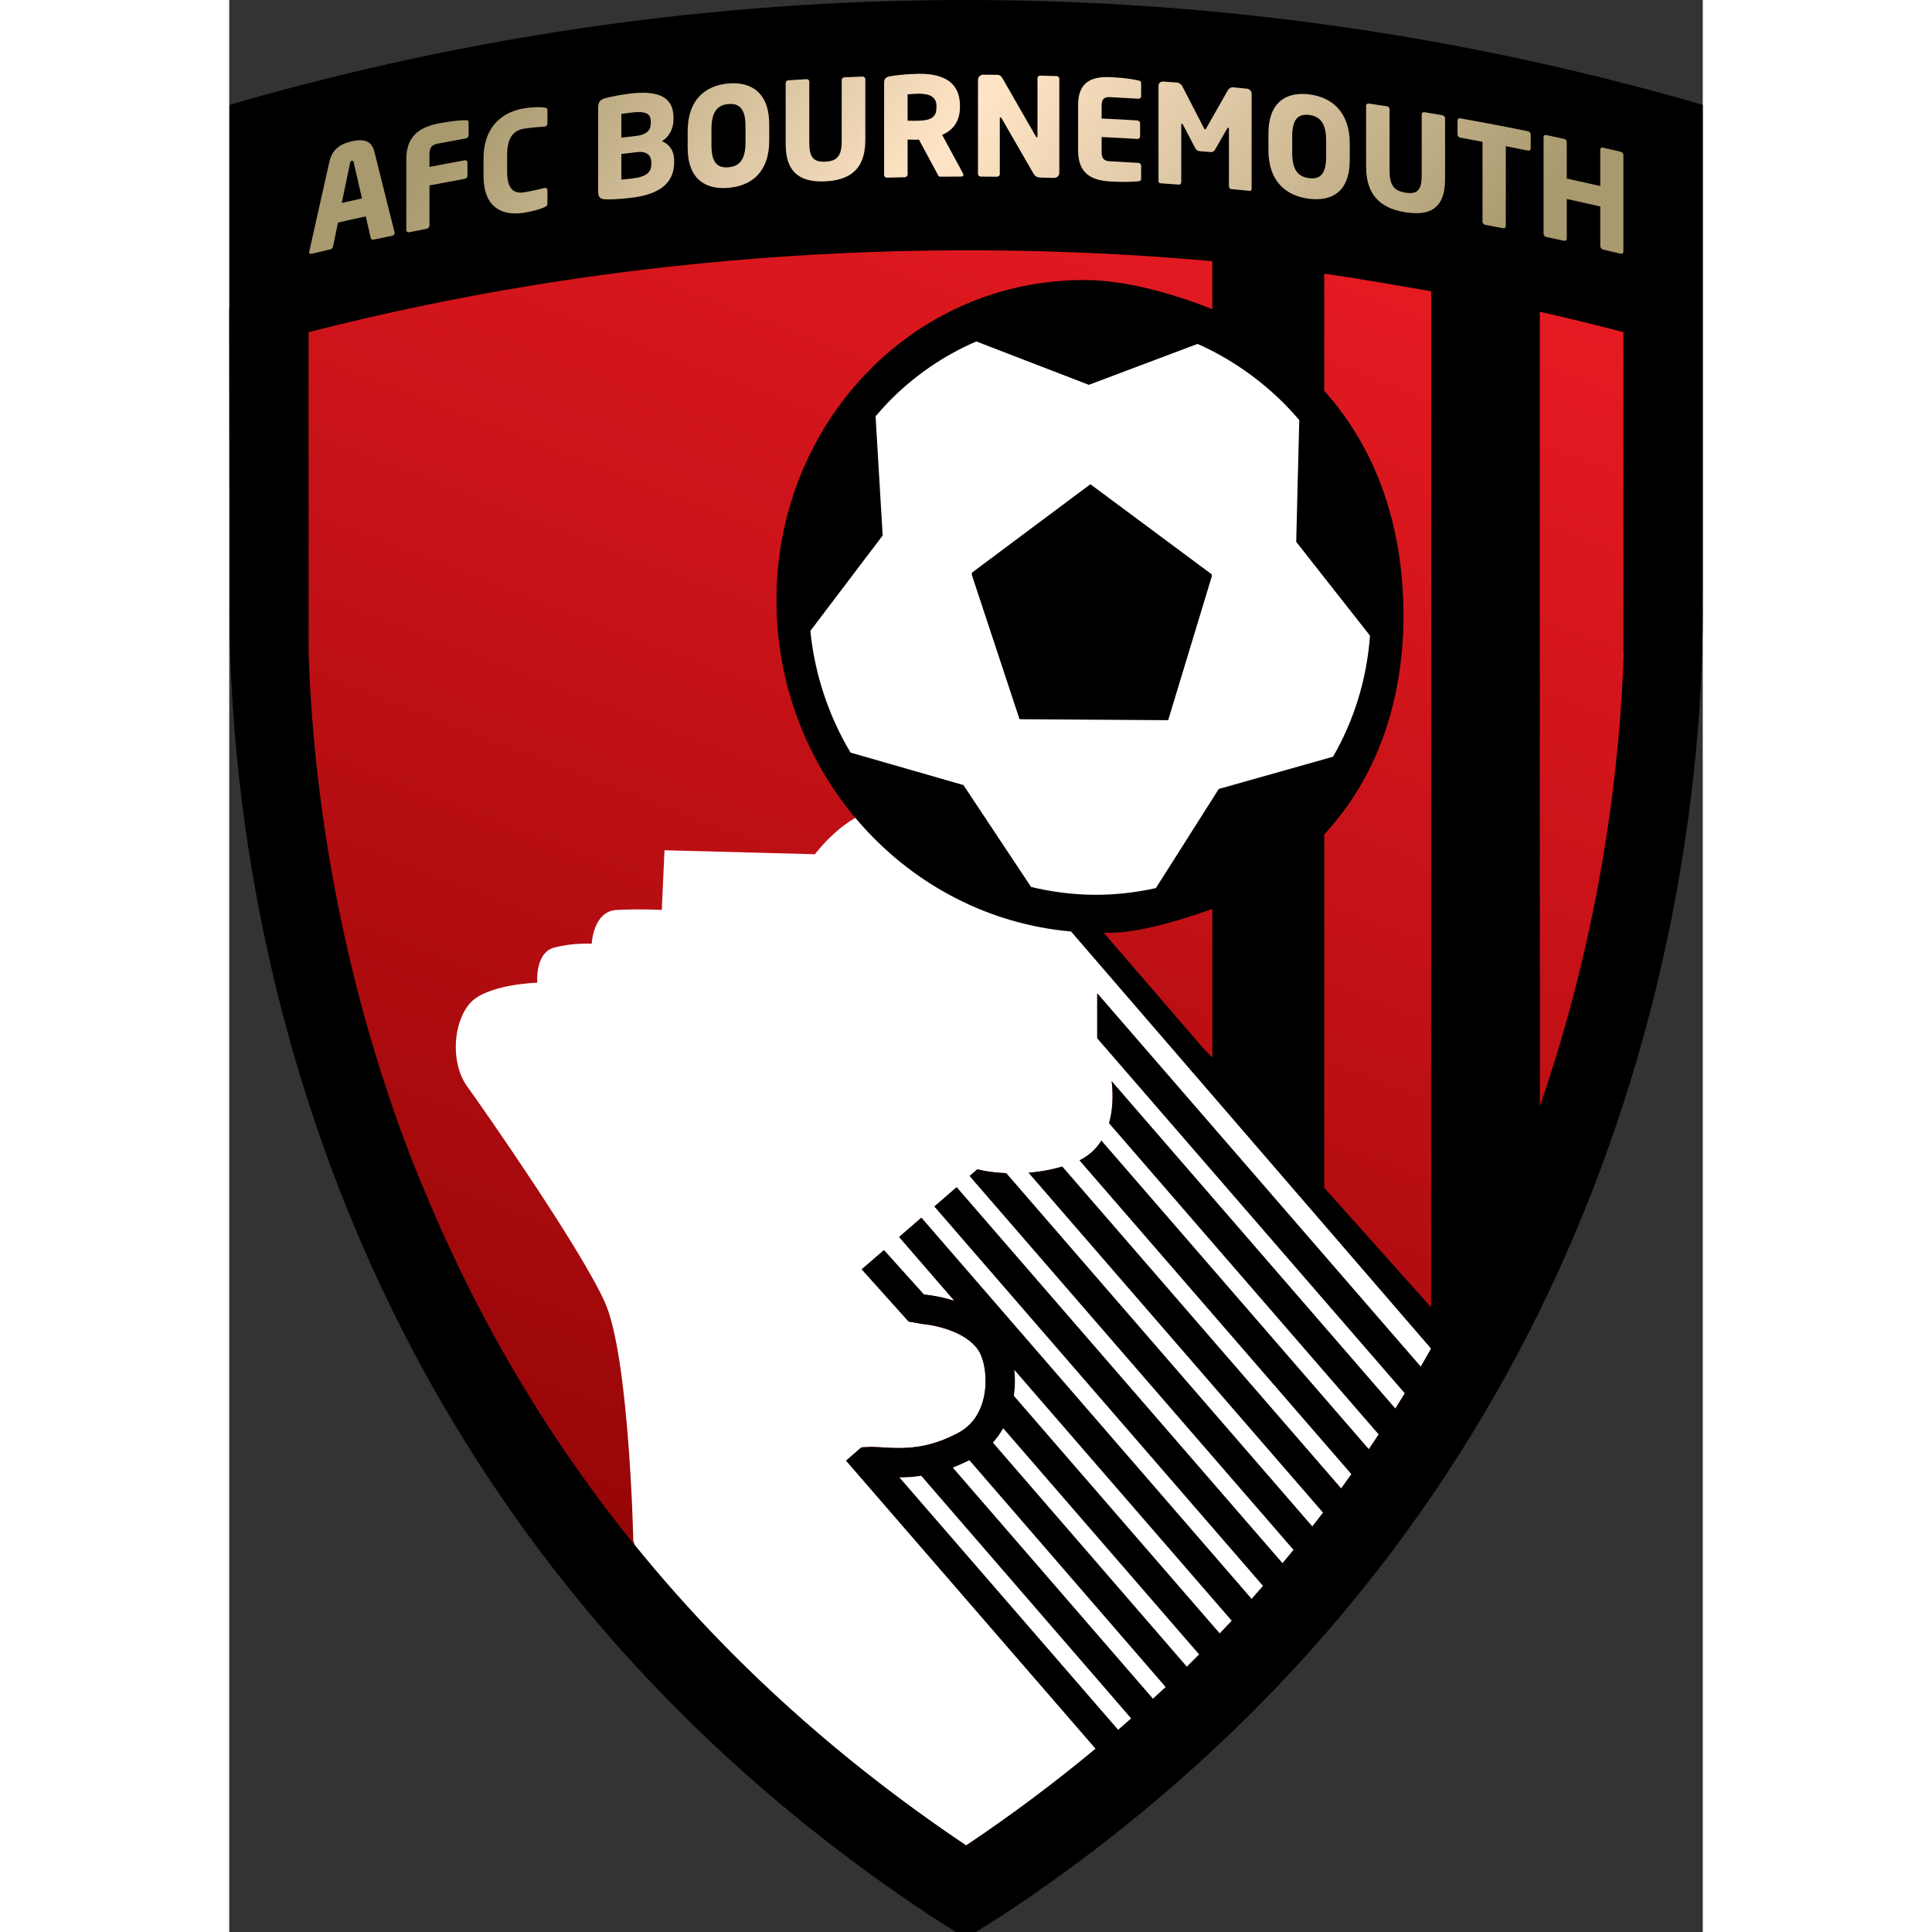 <?xml version="1.0" encoding="utf-8"?>
<!DOCTYPE svg PUBLIC "-//W3C//DTD SVG 1.1//EN" "http://www.w3.org/Graphics/SVG/1.1/DTD/svg11.dtd">
<svg version="1.1"
	 id="svg2" sodipodi:docname="AFC-Bournemouth-(2013).svg" inkscape:version="0.48.3.1 r9886" xmlns:dc="http://purl.org/dc/elements/1.1/" xmlns:cc="http://creativecommons.org/ns#" xmlns:rdf="http://www.w3.org/1999/02/22-rdf-syntax-ns#" xmlns:svg="http://www.w3.org/2000/svg" xmlns:sodipodi="http://sodipodi.sourceforge.net/DTD/sodipodi-0.dtd" xmlns:inkscape="http://www.inkscape.org/namespaces/inkscape"
	 xmlns="http://www.w3.org/2000/svg" xmlns:xlink="http://www.w3.org/1999/xlink" x="0px" y="0px" width="1000"
	 height="1000" viewBox="0 0 240.882 315.83" enable-background="new 0 0 240.882 315.83" xml:space="preserve">
<rect x="0" y="0" width="240.882" height="315.83" fill="#333333" stroke="none"/>
<sodipodi:namedview  id="namedview397" inkscape:current-layer="svg2" inkscape:window-y="0" inkscape:window-x="0" fit-margin-bottom="0" fit-margin-right="0" inkscape:window-height="480" inkscape:window-width="640" inkscape:pageshadow="2" inkscape:pageopacity="0" inkscape:cy="166.09904" inkscape:cx="-312.961" inkscape:zoom="0.21796875" fit-margin-left="0" fit-margin-top="0" showgrid="false" guidetolerance="10" gridtolerance="10" objecttolerance="10" borderopacity="1" bordercolor="#666666" pagecolor="#ffffff" inkscape:window-maximized="0">
	</sodipodi:namedview>
<g>
	<defs>
		<rect id="SVGID_1_" y="-0.001" width="240.882" height="315.831"/>
	</defs>
	<clipPath id="SVGID_2_">
		<use xlink:href="#SVGID_1_"  overflow="visible"/>
	</clipPath>
	<path id="path14" inkscape:connector-curvature="0" clip-path="url(#SVGID_2_)" fill="#FFFFFF" d="M120.441,157.444v0.008
		c0-0.049,0-0.085,0-0.133C120.441,157.367,120.441,157.395,120.441,157.444"/>
</g>
<g>
	<defs>
		<path id="SVGID_3_" d="M10.918,36.173v79.367c16.879,138.167,110.13,191.982,110.13,191.982s101.705-69.367,108.824-191.982
			V36.173H10.918z"/>
	</defs>
	<clipPath id="SVGID_4_">
		<use xlink:href="#SVGID_3_"  overflow="visible"/>
	</clipPath>
	
		<linearGradient id="polygon29_1_" gradientUnits="userSpaceOnUse" x1="-177.592" y1="-140.6" x2="-176.593" y2="-140.6" gradientTransform="matrix(105.063 -272.798 272.798 105.063 57088.91 -33385.211)">
		<stop  offset="0" style="stop-color:#8B0304"/>
		<stop  offset="1" style="stop-color:#ED1C24"/>
	</linearGradient>
	<polygon id="polygon29" clip-path="url(#SVGID_4_)" fill="url(#polygon29_1_)" points="201.591,380.957 -80.089,272.474 
		39.199,-37.261 320.88,71.222 	"/>
</g>
<g>
	<defs>
		<rect id="SVGID_5_" y="-0.001" width="240.882" height="315.831"/>
	</defs>
	<clipPath id="SVGID_6_">
		<use xlink:href="#SVGID_5_"  overflow="visible"/>
	</clipPath>
	<path id="path39" inkscape:connector-curvature="0" clip-path="url(#SVGID_6_)" fill="#FFFFFF" d="M143.052,148.961
		L143.052,148.961c1.539,0.14,3.097,0.224,4.668,0.243C146.148,149.185,144.591,149.101,143.052,148.961"/>
</g>
<g>
	<defs>
		<rect id="SVGID_7_" y="-0.001" width="240.882" height="315.831"/>
	</defs>
	<clipPath id="SVGID_8_">
		<use xlink:href="#SVGID_7_"  overflow="visible"/>
	</clipPath>
	<polygon id="polygon41" clip-path="url(#SVGID_8_)" fill="#FFFFFF" points="139.583,148.571 139.583,148.585 139.591,148.571 	"/>
</g>
<g>
	<defs>
		<rect id="SVGID_9_" y="-0.001" width="240.882" height="315.831"/>
	</defs>
	<clipPath id="SVGID_10_">
		<use xlink:href="#SVGID_9_"  overflow="visible"/>
	</clipPath>
	<path id="path43" inkscape:connector-curvature="0" clip-path="url(#SVGID_10_)" fill="#FFFFFF" d="M95.748,139.645l-24.595-0.652
		l-0.442,9.763c0,0-3.613-0.209-7.423,0c-3.815,0.23-4.03,5.522-4.03,5.522s-2.974-0.211-6.149,0.633
		c-3.178,0.852-2.754,5.736-2.754,5.736s-8.279,0.215-11.035,3.393c-2.759,3.195-3.176,9.754-0.413,13.576
		c2.749,3.822,18.442,26.297,22.473,35.208c4.031,8.921,4.674,39.047,4.674,39.047l0.238,0.719l0.011,0.007
		c14.067,17.363,31.788,34.082,54.166,49.088c7.58-5.076,14.626-10.375,21.169-15.818l-40.797-47.09l2.499-2.166l0.792-0.043
		c0.265-0.017,0.524-0.029,0.797-0.029c1.47,0.014,2.906,0.184,4.551,0.178c2.619,0,5.704-0.371,9.693-2.474
		c1.638-0.882,2.711-2.109,3.431-3.604c0.724-1.503,1.054-3.246,1.034-4.929c0.02-1.806-0.408-3.539-0.889-4.479
		c-0.769-1.573-2.513-2.804-4.434-3.572c-1.908-0.785-3.847-1.096-4.543-1.174c-0.203-0.036-0.271-0.036-0.271-0.036h-0.122
		l-2.32-0.412l-7.661-8.536l3.631-3.135l6.499,7.227l0.503,0.086c0.496,0.055,2.328,0.273,4.524,0.984l-9.041-10.448l3.629-3.153
		l53.987,62.332c0.642-0.718,1.262-1.43,1.884-2.146l-53.733-62.022l3.626-3.143l53.274,61.48c0.609-0.729,1.22-1.477,1.818-2.201
		l-52.959-61.125l1.257-1.088c0,0,1.833,0.521,4.712,0.629l50.043,57.77c0.59-0.761,1.188-1.514,1.771-2.279l-48.138-55.562
		c1.681-0.127,3.533-0.437,5.486-1.004l45.597,52.628c0.564-0.785,1.123-1.559,1.688-2.354l-44.445-51.293
		c1.611-0.814,2.76-1.938,3.563-3.216l43.713,50.45c0.543-0.802,1.102-1.629,1.627-2.438l-44.082-50.881
		c0.812-2.847,0.572-5.711,0.42-6.851l46.371,53.524c0.526-0.834,1.049-1.672,1.563-2.512l-50.292-58.046v-7.331l52.888,61.045
		c0.571-0.99,1.144-1.975,1.699-2.974l-63.115-73.13c-0.64-0.164-1.262-0.357-1.892-0.534c-2.565-0.754-5.058-1.674-7.478-2.741
		c-0.459-0.206-0.912-0.438-1.364-0.663c-1.534-0.73-3.037-1.514-4.504-2.369c-0.51-0.299-1.015-0.61-1.518-0.925
		c-1.419-0.888-2.79-1.824-4.127-2.827c-0.418-0.308-0.84-0.612-1.253-0.942c-1.583-1.246-3.097-2.564-4.545-3.956
		c-0.083-0.077-0.178-0.145-0.26-0.226C100.584,133.097,95.748,139.645,95.748,139.645"/>
</g>
<g>
	<defs>
		<rect id="SVGID_11_" width="240.882" height="315.83"/>
	</defs>
	<clipPath id="SVGID_12_">
		<use xlink:href="#SVGID_11_"  overflow="visible"/>
	</clipPath>
	<path id="path53" inkscape:connector-curvature="0" clip-path="url(#SVGID_12_)" fill="#FFFFFF" d="M17.291,145.43
		c2.586,13.644,6.573,28.806,12.732,44.604c0.472,1.196,0.994,2.405,1.483,3.61c-0.489-1.205-1.012-2.414-1.483-3.617
		C23.864,174.235,19.877,159.073,17.291,145.43"/>
</g>
<g>
	<defs>
		<rect id="SVGID_13_" width="240.882" height="315.83"/>
	</defs>
	<clipPath id="SVGID_14_">
		<use xlink:href="#SVGID_13_"  overflow="visible"/>
	</clipPath>
	<path id="path55" inkscape:connector-curvature="0" clip-path="url(#SVGID_14_)" d="M0.04,17.138V50.4H0l0.068,45.977
		c-0.02,1.04-0.028,2.14-0.028,3.306c0,1.131,0.016,2.353,0.036,3.598v0.194H0.08c0.079,4.65,0.313,10.036,0.798,16.069
		c1.611,19.807,6.041,46.438,17.228,75.143c15.541,39.914,44.303,83.89,96.422,118.435l5.869,3.744l5.974-3.732
		c4.891-3.245,9.576-6.565,14.057-9.942c40.313-30.521,64.709-66.797,79.26-100.832l0.061-0.146l0.117-0.297
		c1.036-2.418,2.019-4.833,2.963-7.239c0.981-2.546,1.92-5.063,2.803-7.571c13.05-36.861,15.246-69.479,15.255-87.427
		c0-0.674-0.011-1.282-0.017-1.913l0.017-0.008V57.81v-7.409V17.139C162.229-5.713,78.692-5.713,0.04,17.138 M196.471,213.71
		l-17.468-19.54l0,0v-57.762c8.873-9.547,13.158-22.528,12.947-36.785c-0.19-13.32-4.125-25.888-12.947-35.743V44.736
		c5.043,0.693,12.461,2.008,17.484,2.877l-0.015,166.097H196.471z M160.707,172.894l-1.601-1.683l-16.151-18.72
		c0.681-0.01,1.363-0.01,2.041-0.042c4.941-0.278,11.268-2.271,15.711-3.865V172.894L160.707,172.894z M145.317,282.774
		l-35.75-41.254c1.072,0,2.267-0.072,3.551-0.268l34.313,39.656C146.729,281.511,146.019,282.149,145.317,282.774 M151.003,277.688
		l-32.712-37.771c0.88-0.339,1.773-0.742,2.701-1.207l32.078,37.071C152.395,276.419,151.701,277.051,151.003,277.688
		 M156.539,272.444l-31.691-36.616c0.654-0.736,1.202-1.515,1.678-2.34l32.018,36.964
		C157.873,271.115,157.219,271.769,156.539,272.444 M161.912,267.004l-33.645-38.828c0.115-0.834,0.174-1.646,0.174-2.468
		c0-0.584-0.031-1.174-0.089-1.75l35.517,40.984C163.228,265.637,162.563,266.332,161.912,267.004 M194.781,223.428l-52.889-61.044
		v7.331l50.292,58.046c-0.517,0.84-1.036,1.678-1.563,2.512l-46.373-53.524c0.155,1.14,0.394,4.004-0.418,6.851l44.082,50.881
		c-0.524,0.809-1.082,1.636-1.627,2.438l-43.713-50.45c-0.804,1.276-1.951,2.4-3.563,3.216l44.445,51.293
		c-0.563,0.795-1.121,1.568-1.688,2.354l-45.598-52.628c-1.953,0.567-3.807,0.877-5.485,1.004l48.138,55.562
		c-0.581,0.767-1.181,1.52-1.771,2.279l-50.043-57.77c-2.879-0.108-4.713-0.629-4.713-0.629l-1.256,1.088L174,253.36
		c-0.602,0.726-1.211,1.473-1.819,2.201l-53.274-61.48l-3.626,3.143l53.734,62.022c-0.623,0.716-1.244,1.428-1.886,2.146
		l-53.986-62.332l-3.629,3.153l9.041,10.448c-2.196-0.711-4.028-0.932-4.524-0.984l-0.503-0.086l-6.499-7.227l-3.631,3.135
		l7.661,8.536l2.32,0.411h0.121c0,0,0.068,0,0.271,0.037c0.696,0.078,2.635,0.389,4.543,1.174c1.921,0.77,3.665,1.998,4.433,3.572
		c0.48,0.94,0.908,2.674,0.889,4.479c0.021,1.683-0.312,3.426-1.033,4.929c-0.721,1.494-1.793,2.723-3.432,3.604
		c-3.988,2.103-7.072,2.474-9.692,2.474c-1.645,0.006-3.081-0.164-4.551-0.178c-0.271,0-0.532,0.014-0.798,0.029l-0.792,0.043
		l-2.499,2.166l40.797,47.09c-6.543,5.443-13.59,10.742-21.169,15.818C98.086,286.679,80.368,269.96,66.3,252.601l-0.01-0.011
		c-15.751-19.408-26.863-39.584-34.786-58.946c-0.487-1.203-1.011-2.414-1.481-3.608c-6.16-15.8-10.147-30.96-12.733-44.604
		c-2.887-15.267-3.989-28.565-4.317-38.69V54.303c47.845-12.304,98.865-15.999,147.732-11.608v7.849
		c-5.98-2.403-13.966-4.715-20.536-4.76c-28.779-0.25-51.14,23.975-50.706,53.159c0.424,27.914,21.378,50.993,48.169,53.333
		l58.847,68.181C195.921,221.455,195.351,222.438,194.781,223.428 M213.991,181.627c0,0.006,0.26,0.01,0.258,0.015V50.966
		c4.655,1.032,9.032,2.136,13.66,3.324v52.454l0.05-0.035C227.395,124.254,224.494,151.476,213.991,181.627"/>
</g>
<g>
	<defs>
		<rect id="SVGID_15_" y="-0.001" width="240.882" height="315.831"/>
	</defs>
	<clipPath id="SVGID_16_">
		<use xlink:href="#SVGID_15_"  overflow="visible"/>
	</clipPath>
	<path id="path65" inkscape:connector-curvature="0" clip-path="url(#SVGID_16_)" fill="#FFFFFF" d="M101.567,123.029l18.453,5.308
		l11.06,16.658c3.325,0.796,6.772,1.25,10.301,1.281c3.484,0.018,6.859-0.377,10.103-1.099l10.278-16.203l18.679-5.269
		c3.384-5.86,5.513-12.575,6.044-19.789l-12.063-15.34l0.5-19.904c-0.721-0.845-1.467-1.677-2.242-2.461
		c-4.133-4.187-8.998-7.599-14.385-9.992l-17.771,6.691l-18.392-7.091c-5.457,2.339-10.339,5.749-14.438,9.972
		c-0.699,0.729-1.365,1.484-2.034,2.261l1.158,19.485l-11.823,15.601C95.728,110.335,98.024,117.098,101.567,123.029
		 M140.777,79.423l19.859,14.75l-7.147,23.558l-24.296-0.159l-7.822-23.665L140.777,79.423z"/>
</g>
<g>
	<defs>
		<rect id="SVGID_17_" y="-0.001" width="240.882" height="315.831"/>
	</defs>
	<clipPath id="SVGID_18_">
		<use xlink:href="#SVGID_17_"  overflow="visible"/>
	</clipPath>
	<polygon id="polygon67" clip-path="url(#SVGID_18_)" points="160.636,93.908 140.777,79.158 121.373,93.641 129.193,117.306 
		153.489,117.465 	"/>
</g>
<g>
	<defs>
		<rect id="SVGID_19_" y="-0.001" width="240.882" height="315.831"/>
	</defs>
	<clipPath id="SVGID_20_">
		<use xlink:href="#SVGID_19_"  overflow="visible"/>
	</clipPath>
	<path id="path69" inkscape:connector-curvature="0" clip-path="url(#SVGID_20_)" fill="#FFFFFF" d="M109.567,241.521l35.75,41.254
		c0.702-0.625,1.412-1.264,2.113-1.865l-34.312-39.656C111.834,241.448,110.639,241.521,109.567,241.521"/>
</g>
<g>
	<defs>
		<rect id="SVGID_21_" y="-0.001" width="240.882" height="315.831"/>
	</defs>
	<clipPath id="SVGID_22_">
		<use xlink:href="#SVGID_21_"  overflow="visible"/>
	</clipPath>
	<path id="path71" inkscape:connector-curvature="0" clip-path="url(#SVGID_22_)" fill="#FFFFFF" d="M118.291,239.917l32.712,37.771
		c0.697-0.637,1.394-1.27,2.066-1.907l-32.078-37.072C120.064,239.174,119.171,239.577,118.291,239.917"/>
</g>
<g>
	<defs>
		<rect id="SVGID_23_" y="-0.001" width="240.882" height="315.831"/>
	</defs>
	<clipPath id="SVGID_24_">
		<use xlink:href="#SVGID_23_"  overflow="visible"/>
	</clipPath>
	<path id="path73" inkscape:connector-curvature="0" clip-path="url(#SVGID_24_)" fill="#FFFFFF" d="M124.847,235.828l31.691,36.616
		c0.682-0.674,1.334-1.33,2.004-1.993l-32.019-36.964C126.049,234.313,125.501,235.091,124.847,235.828"/>
</g>
<g>
	<defs>
		<rect id="SVGID_25_" y="-0.001" width="240.882" height="315.831"/>
	</defs>
	<clipPath id="SVGID_26_">
		<use xlink:href="#SVGID_25_"  overflow="visible"/>
	</clipPath>
	<path id="path75" inkscape:connector-curvature="0" clip-path="url(#SVGID_26_)" fill="#FFFFFF" d="M128.352,223.959
		c0.06,0.576,0.09,1.166,0.09,1.75c0,0.819-0.06,1.634-0.174,2.467l33.646,38.829c0.649-0.673,1.315-1.367,1.957-2.061
		L128.352,223.959L128.352,223.959z"/>
</g>
<g>
	<defs>
		<path id="SVGID_27_" d="M19.744,26.683c0.049-0.234,0.113-0.362,0.309-0.408c0.206-0.042,0.247,0.058,0.292,0.277
			c0.45,1.963,0.9,3.921,1.354,5.886c-1.101,0.241-2.202,0.494-3.302,0.736C18.848,31.014,19.295,28.853,19.744,26.683
			 M20.053,23.095c-1.53,0.339-3.164,1.054-3.675,3.323c-1.097,4.891-2.196,9.786-3.294,14.681c0.006,0.049-0.031,0.104-0.023,0.123
			c-0.008,0.22,0.161,0.321,0.378,0.27c1.033-0.246,2.063-0.495,3.097-0.729c0.222-0.055,0.394-0.278,0.444-0.512
			c0.266-1.284,0.527-2.576,0.796-3.861c1.515-0.351,3.028-0.691,4.545-1.017c0.264,1.168,0.531,2.338,0.796,3.501
			c0.046,0.216,0.22,0.357,0.449,0.307c1.031-0.222,2.068-0.436,3.107-0.654c0.222-0.047,0.373-0.214,0.373-0.437
			c0.004-0.018-0.02-0.06-0.02-0.109c-1.105-4.409-2.208-8.807-3.303-13.202c-0.361-1.44-1.28-1.858-2.327-1.858
			C20.961,22.921,20.502,22.994,20.053,23.095"/>
	</defs>
	<clipPath id="SVGID_28_">
		<use xlink:href="#SVGID_27_"  overflow="visible"/>
	</clipPath>
	
		<linearGradient id="polygon92_1_" gradientUnits="userSpaceOnUse" x1="-175.113" y1="-141.06" x2="-174.113" y2="-141.06" gradientTransform="matrix(119.894 89.641 -89.641 119.894 8375.895 32645.898)">
		<stop  offset="0" style="stop-color:#A8996E"/>
		<stop  offset="0.442" style="stop-color:#FFE5C7"/>
		<stop  offset="1" style="stop-color:#A8996E"/>
	</linearGradient>
	<polygon id="polygon92" clip-path="url(#SVGID_28_)" fill="url(#polygon92_1_)" points="4.122,34.866 18.072,16.209 35.98,29.598 
		22.031,48.256 	"/>
</g>
<g>
	<defs>
		<path id="SVGID_29_" d="M38.682,19.645c-0.784,0.03-1.899,0.049-4.308,0.505c-2.873,0.547-5.429,1.79-5.429,5.868v11.59
			c0,0.251,0.202,0.41,0.449,0.361c0.961-0.192,1.926-0.386,2.89-0.578c0.244-0.048,0.448-0.284,0.448-0.531v-6.548
			c1.918-0.371,3.843-0.734,5.768-1.082c0.238-0.043,0.449-0.283,0.443-0.526v-2.133c0-0.25-0.195-0.416-0.443-0.368
			c-1.925,0.343-3.85,0.711-5.768,1.082v-2.018c0-1.171,0.377-1.604,1.423-1.802c1.51-0.286,3.014-0.565,4.526-0.841
			c0.245-0.04,0.446-0.283,0.446-0.523v-2.088c0.003-0.273-0.123-0.369-0.396-0.369C38.715,19.644,38.699,19.644,38.682,19.645"/>
	</defs>
	<clipPath id="SVGID_30_">
		<use xlink:href="#SVGID_29_"  overflow="visible"/>
	</clipPath>
	
		<linearGradient id="polygon109_1_" gradientUnits="userSpaceOnUse" x1="-175.113" y1="-141.051" x2="-174.113" y2="-141.051" gradientTransform="matrix(119.878 89.628 -89.628 119.878 8382.262 32631.316)">
		<stop  offset="0" style="stop-color:#A8996E"/>
		<stop  offset="0.442" style="stop-color:#FFE5C7"/>
		<stop  offset="1" style="stop-color:#A8996E"/>
	</linearGradient>
	<polygon id="polygon109" clip-path="url(#SVGID_30_)" fill="url(#polygon109_1_)" points="20.133,31.43 32.598,14.759 
		47.942,26.232 35.478,42.903 	"/>
</g>
<g>
	<defs>
		<path id="SVGID_31_" d="M48.187,17.716c-3.401,0.536-6.617,2.871-6.615,8.213v2.824c-0.002,5.338,3.219,6.564,6.615,6.026
			c1.564-0.252,2.863-0.672,3.332-0.901c0.318-0.13,0.496-0.269,0.496-0.588v-2.174c0-0.263-0.141-0.433-0.429-0.392
			c-0.02,0.007-0.049,0.014-0.067,0.014c-0.854,0.199-2.079,0.507-3.313,0.698c-1.542,0.251-2.775-0.362-2.775-3.34v-2.822
			c0-2.988,1.233-3.995,2.775-4.243c1.233-0.192,2.459-0.276,3.313-0.334c0.018-0.006,0.052-0.013,0.067-0.018
			c0.292-0.037,0.429-0.235,0.429-0.505v-2.176c-0.01-0.319-0.178-0.376-0.496-0.416c-0.194-0.038-0.533-0.064-0.976-0.064
			C49.924,17.518,49.102,17.571,48.187,17.716"/>
	</defs>
	<clipPath id="SVGID_32_">
		<use xlink:href="#SVGID_31_"  overflow="visible"/>
	</clipPath>
	
		<linearGradient id="polygon126_1_" gradientUnits="userSpaceOnUse" x1="-175.112" y1="-141.044" x2="-174.108" y2="-141.044" gradientTransform="matrix(119.846 89.604 -89.604 119.846 8386.369 32614.035)">
		<stop  offset="0" style="stop-color:#A8996E"/>
		<stop  offset="0.442" style="stop-color:#FFE5C7"/>
		<stop  offset="1" style="stop-color:#A8996E"/>
	</linearGradient>
	<polygon id="polygon126" clip-path="url(#SVGID_32_)" fill="url(#polygon126_1_)" points="33.034,28.935 45.316,12.507 
		60.555,23.9 48.272,40.328 	"/>
</g>
<g>
	<defs>
		<path id="SVGID_33_" d="M64.102,25.176c0.837-0.103,1.679-0.203,2.517-0.307C68.417,24.663,69,25.519,69,26.596v0.245
			c0,1.26-0.745,2.057-3.06,2.329c-0.313,0.035-1.482,0.151-1.838,0.199C64.102,27.969,64.102,26.578,64.102,25.176 M64.102,18.636
			c0.312-0.066,1.344-0.197,1.702-0.239c2.315-0.278,3.107,0.203,3.107,1.433v0.338c0,0.967-0.523,1.83-2.293,2.036
			c-0.838,0.1-1.68,0.203-2.517,0.307C64.101,21.213,64.101,19.922,64.102,18.636 M65.515,15.297
			c-1.436,0.167-3.254,0.535-4.019,0.747c-0.877,0.249-1.188,0.605-1.188,1.608v13.635c0,1.012,0.34,1.259,1.234,1.3
			c0.873,0.043,2.629-0.064,4.106-0.246c3.886-0.461,7.086-1.868,7.082-5.813v-0.336c0-1.541-0.809-2.657-2-3.104
			c1.187-0.718,1.882-2.038,1.887-3.504V19.18c0-2.94-1.953-4.019-5.023-4.019C66.948,15.161,66.252,15.209,65.515,15.297"/>
	</defs>
	<clipPath id="SVGID_34_">
		<use xlink:href="#SVGID_33_"  overflow="visible"/>
	</clipPath>
	
		<linearGradient id="polygon143_1_" gradientUnits="userSpaceOnUse" x1="-175.112" y1="-141.055" x2="-174.116" y2="-141.055" gradientTransform="matrix(119.891 89.638 -89.638 119.891 8396.84 32616.543)">
		<stop  offset="0" style="stop-color:#A8996E"/>
		<stop  offset="0.442" style="stop-color:#FFE5C7"/>
		<stop  offset="1" style="stop-color:#A8996E"/>
	</linearGradient>
	<polygon id="polygon143" clip-path="url(#SVGID_34_)" fill="url(#polygon143_1_)" points="51.931,26.366 64.764,9.202 
		81.111,21.425 68.278,38.589 	"/>
</g>
<g>
	<defs>
		<path id="SVGID_35_" d="M78.833,23.76v-2.674c0-2.689,0.878-3.914,2.771-4.079c1.897-0.154,2.787,0.918,2.791,3.61v2.666
			c0,2.695-0.9,3.908-2.791,4.063c-0.123,0.011-0.242,0.017-0.357,0.017C79.6,27.361,78.833,26.274,78.833,23.76 M81.603,13.644
			c-3.713,0.313-6.662,2.613-6.662,7.81v2.674c0,5.205,2.943,6.897,6.662,6.578c3.717-0.312,6.666-2.509,6.671-7.708v-2.673
			c0-4.828-2.543-6.715-5.878-6.715C82.137,13.61,81.872,13.621,81.603,13.644"/>
	</defs>
	<clipPath id="SVGID_36_">
		<use xlink:href="#SVGID_35_"  overflow="visible"/>
	</clipPath>
	
		<linearGradient id="polygon160_1_" gradientUnits="userSpaceOnUse" x1="-175.112" y1="-141.049" x2="-174.112" y2="-141.049" gradientTransform="matrix(119.857 89.613 -89.613 119.857 8400.955 32598.559)">
		<stop  offset="0" style="stop-color:#A8996E"/>
		<stop  offset="0.442" style="stop-color:#FFE5C7"/>
		<stop  offset="1" style="stop-color:#A8996E"/>
	</linearGradient>
	<polygon id="polygon160" clip-path="url(#SVGID_36_)" fill="url(#polygon160_1_)" points="66.589,24.781 79.722,7.216 
		96.626,19.855 83.493,37.419 	"/>
</g>
<g>
	<defs>
		<path id="SVGID_37_" d="M103.508,12.516c-0.979,0.037-1.957,0.073-2.938,0.119c-0.247,0.006-0.452,0.2-0.45,0.44v9.983
			c0,2.289-0.627,3.275-2.662,3.373c-2.026,0.103-2.636-0.815-2.636-3.111v-9.974c0-0.246-0.202-0.414-0.455-0.404
			c-0.984,0.056-1.969,0.115-2.956,0.182c-0.248,0.012-0.45,0.21-0.45,0.447v9.983c-0.001,5.119,2.912,6.266,6.497,6.086
			c3.585-0.176,6.527-1.623,6.524-6.733v-9.981c0-0.245-0.224-0.41-0.463-0.41C103.519,12.516,103.509,12.516,103.508,12.516"/>
	</defs>
	<clipPath id="SVGID_38_">
		<use xlink:href="#SVGID_37_"  overflow="visible"/>
	</clipPath>
	
		<linearGradient id="polygon177_1_" gradientUnits="userSpaceOnUse" x1="-175.11" y1="-141.044" x2="-174.114" y2="-141.044" gradientTransform="matrix(119.815 89.581 -89.581 119.815 8404.773 32577.973)">
		<stop  offset="0" style="stop-color:#A8996E"/>
		<stop  offset="0.442" style="stop-color:#FFE5C7"/>
		<stop  offset="1" style="stop-color:#A8996E"/>
	</linearGradient>
	<polygon id="polygon177" clip-path="url(#SVGID_38_)" fill="url(#polygon177_1_)" points="82.661,23.615 95.63,6.27 
		112.283,18.721 99.314,36.066 	"/>
</g>
<g>
	<defs>
		<path id="SVGID_39_" d="M110.894,19.73v-4.305c0.269-0.036,1.443-0.097,1.761-0.11c1.896-0.031,2.954,0.596,2.954,1.959v0.297
			c0,1.515-0.742,2.129-3.118,2.172c-0.086,0.002-0.276,0.003-0.497,0.003C111.579,19.746,111.054,19.742,110.894,19.73
			 M112.655,12.063c-1.626,0.026-3.546,0.213-4.584,0.399c-0.691,0.127-1.019,0.337-1.017,1.104v15.048
			c0,0.245,0.209,0.437,0.451,0.43c0.978-0.025,1.958-0.048,2.933-0.072c0.25-0.008,0.451-0.207,0.456-0.457v-5.69
			c0.229-0.007,0.536-0.001,0.846,0.004c0.265,0.006,0.532,0.01,0.751,0.006c0.084-0.01,0.17-0.017,0.251-0.024
			c1.01,1.867,2.019,3.748,3.032,5.629c0.111,0.228,0.192,0.443,0.442,0.443c1.154-0.012,2.308-0.012,3.465-0.018
			c0.247,0,0.338-0.112,0.338-0.269c0-0.068-0.027-0.156-0.068-0.247c-1.143-2.11-2.278-4.208-3.413-6.309
			c1.649-0.665,2.918-2.124,2.913-4.501v-0.288c0-3.883-2.829-5.189-6.555-5.189C112.816,12.062,112.736,12.063,112.655,12.063"/>
	</defs>
	<clipPath id="SVGID_40_">
		<use xlink:href="#SVGID_39_"  overflow="visible"/>
	</clipPath>
	
		<linearGradient id="polygon194_1_" gradientUnits="userSpaceOnUse" x1="-175.112" y1="-141.058" x2="-174.112" y2="-141.058" gradientTransform="matrix(119.826 89.589 -89.589 119.826 8410.359 32574.566)">
		<stop  offset="0" style="stop-color:#A8996E"/>
		<stop  offset="0.442" style="stop-color:#FFE5C7"/>
		<stop  offset="1" style="stop-color:#A8996E"/>
	</linearGradient>
	<polygon id="polygon194" clip-path="url(#SVGID_40_)" fill="url(#polygon194_1_)" points="98.905,22.96 111.702,5.844 
		128.166,18.154 115.37,35.269 	"/>
</g>
<g>
	<defs>
		<path id="SVGID_41_" d="M123.242,12.209c-0.463,0-0.843,0.384-0.843,0.848v15.358c0,0.253,0.202,0.456,0.452,0.456
			c0.887,0.006,1.775,0.012,2.664,0.019c0.246,0.002,0.457-0.192,0.453-0.439V19.37c0-0.141,0.043-0.184,0.109-0.184
			c0.065,0,0.117,0.043,0.201,0.184c1.721,2.963,3.436,5.945,5.149,8.93c0.362,0.611,0.704,0.714,1.174,0.727
			c0.733,0.017,1.476,0.036,2.21,0.06c0.475,0.019,0.879-0.346,0.884-0.824c0-5.126,0-10.259,0-15.379
			c0-0.249-0.206-0.441-0.45-0.446c-0.889-0.025-1.777-0.055-2.666-0.073c-0.244-0.013-0.451,0.164-0.451,0.41v9.484
			c0.011,0.161-0.068,0.198-0.114,0.198c-0.063,0-0.095-0.043-0.175-0.183c-1.788-3.121-3.572-6.23-5.354-9.335
			c-0.271-0.477-0.493-0.705-0.948-0.705c-0.762-0.012-1.523-0.019-2.283-0.025C123.253,12.209,123.244,12.209,123.242,12.209"/>
	</defs>
	<clipPath id="SVGID_42_">
		<use xlink:href="#SVGID_41_"  overflow="visible"/>
	</clipPath>
	
		<linearGradient id="polygon211_1_" gradientUnits="userSpaceOnUse" x1="-175.114" y1="-141.05" x2="-174.111" y2="-141.05" gradientTransform="matrix(119.882 89.631 -89.631 119.882 8420.59 32581.644)">
		<stop  offset="0" style="stop-color:#A8996E"/>
		<stop  offset="0.442" style="stop-color:#FFE5C7"/>
		<stop  offset="1" style="stop-color:#A8996E"/>
	</linearGradient>
	<polygon id="polygon211" clip-path="url(#SVGID_42_)" fill="url(#polygon211_1_)" points="114.296,23.047 127.167,5.832 
		143.8,18.268 130.929,35.483 	"/>
</g>
<g>
	<defs>
		<path id="SVGID_43_" d="M138.769,17.166v7.442c0,4.084,2.568,4.923,5.486,5.075c2.436,0.118,3.586,0.018,4.377-0.05
			c0.315-0.023,0.441-0.146,0.441-0.446v-2.082c0-0.245-0.195-0.464-0.441-0.477c-1.529-0.087-3.053-0.179-4.58-0.258
			c-1.067-0.049-1.449-0.422-1.44-1.599v-2.369c1.944,0.091,3.894,0.198,5.839,0.313c0.246,0.018,0.449-0.168,0.449-0.417v-2.13
			c0-0.246-0.203-0.462-0.449-0.48c-1.945-0.122-3.895-0.222-5.839-0.313v-2.042c0-1.163,0.38-1.508,1.44-1.453
			c1.527,0.079,3.051,0.164,4.58,0.259c0.242,0.012,0.449-0.173,0.441-0.419v-2.094c0-0.286-0.126-0.405-0.441-0.472
			c-0.785-0.164-1.922-0.41-4.354-0.534c-0.259-0.014-0.513-0.021-0.765-0.021C140.927,12.599,138.769,13.443,138.769,17.166"/>
	</defs>
	<clipPath id="SVGID_44_">
		<use xlink:href="#SVGID_43_"  overflow="visible"/>
	</clipPath>
	
		<linearGradient id="polygon228_1_" gradientUnits="userSpaceOnUse" x1="-175.112" y1="-141.046" x2="-174.112" y2="-141.046" gradientTransform="matrix(119.848 89.606 -89.606 119.848 8423.574 32564.992)">
		<stop  offset="0" style="stop-color:#A8996E"/>
		<stop  offset="0.442" style="stop-color:#FFE5C7"/>
		<stop  offset="1" style="stop-color:#A8996E"/>
	</linearGradient>
	<polygon id="polygon228" clip-path="url(#SVGID_44_)" fill="url(#polygon228_1_)" points="130.52,23.633 142.468,7.653 
		157.333,18.767 145.384,34.747 	"/>
</g>
<g>
	<defs>
		<path id="SVGID_45_" d="M151.91,14.042v15.586c-0.01,0.24,0.209,0.325,0.385,0.336c0.992,0.069,1.979,0.143,2.974,0.217
			c0.201,0.019,0.36-0.173,0.36-0.428v-9.345c0-0.155,0.068-0.173,0.11-0.173c0.065,0.007,0.12,0.061,0.183,0.173
			c0.676,1.285,1.351,2.578,2.025,3.862c0.161,0.276,0.383,0.408,0.678,0.438c0.599,0.048,1.2,0.094,1.801,0.149
			c0.296,0.03,0.521-0.068,0.682-0.316c0.67-1.18,1.344-2.349,2.02-3.519c0.069-0.104,0.117-0.146,0.18-0.146
			c0.051,0.007,0.117,0.042,0.117,0.191v9.351c0,0.256,0.156,0.465,0.357,0.49c0.993,0.088,1.979,0.184,2.967,0.288
			c0.183,0.018,0.392-0.024,0.385-0.277V15.357c0.01-0.47-0.338-0.817-0.805-0.863c-0.707-0.073-1.416-0.146-2.119-0.212
			c-0.479-0.042-0.784,0.152-0.992,0.52c-1.146,2.021-2.297,4.047-3.447,6.074c-0.086,0.174-0.152,0.283-0.24,0.271
			c-0.088,0-0.158-0.125-0.246-0.308c-1.154-2.227-2.297-4.451-3.447-6.669c-0.205-0.405-0.521-0.645-0.996-0.681
			c-0.703-0.052-1.41-0.107-2.116-0.155c-0.026-0.002-0.055-0.003-0.083-0.003C152.209,13.331,151.906,13.6,151.91,14.042"/>
	</defs>
	<clipPath id="SVGID_46_">
		<use xlink:href="#SVGID_45_"  overflow="visible"/>
	</clipPath>
	
		<linearGradient id="polygon245_1_" gradientUnits="userSpaceOnUse" x1="-175.115" y1="-141.051" x2="-174.112" y2="-141.051" gradientTransform="matrix(119.897 89.643 -89.643 119.897 8431.754 32572.219)">
		<stop  offset="0" style="stop-color:#A8996E"/>
		<stop  offset="0.442" style="stop-color:#FFE5C7"/>
		<stop  offset="1" style="stop-color:#A8996E"/>
	</linearGradient>
	<polygon id="polygon245" clip-path="url(#SVGID_46_)" fill="url(#polygon245_1_)" points="143.328,24.802 157.367,6.025 
		175.714,19.743 161.675,38.52 	"/>
</g>
<g>
	<defs>
		<path id="SVGID_47_" d="M176.533,29.127c-1.889-0.235-2.768-1.477-2.768-4.161v-2.673c0.01-2.69,0.881-3.736,2.768-3.498
			c1.885,0.227,2.782,1.489,2.782,4.178v2.674c0,2.445-0.746,3.511-2.296,3.511C176.867,29.158,176.703,29.147,176.533,29.127
			 M169.88,21.857v2.671c0,5.203,2.949,7.506,6.651,7.965c3.701,0.457,6.644-1.13,6.644-6.333v-2.67c0-5.202-2.938-7.61-6.644-8.062
			c-0.383-0.047-0.757-0.072-1.12-0.072C172.248,15.356,169.88,17.193,169.88,21.857"/>
	</defs>
	<clipPath id="SVGID_48_">
		<use xlink:href="#SVGID_47_"  overflow="visible"/>
	</clipPath>
	
		<linearGradient id="polygon262_1_" gradientUnits="userSpaceOnUse" x1="-175.113" y1="-141.049" x2="-174.113" y2="-141.049" gradientTransform="matrix(119.869 89.622 -89.622 119.869 8435.09 32557.512)">
		<stop  offset="0" style="stop-color:#A8996E"/>
		<stop  offset="0.442" style="stop-color:#FFE5C7"/>
		<stop  offset="1" style="stop-color:#A8996E"/>
	</linearGradient>
	<polygon id="polygon262" clip-path="url(#SVGID_48_)" fill="url(#polygon262_1_)" points="161.439,26.642 174.645,8.978 
		191.613,21.665 178.408,39.328 	"/>
</g>
<g>
	<defs>
		<path id="SVGID_49_" d="M185.846,17.293v9.98c0.01,5.118,2.899,6.865,6.45,7.429c3.554,0.566,6.462-0.275,6.462-5.387v-9.982
			c0-0.247-0.228-0.463-0.472-0.502c-0.965-0.17-1.934-0.331-2.899-0.489c-0.249-0.049-0.449,0.103-0.449,0.35v9.981
			c0,2.289-0.623,3.145-2.641,2.823c-2.011-0.318-2.615-1.369-2.615-3.658v-9.976c0-0.247-0.201-0.455-0.448-0.498
			c-0.976-0.143-1.959-0.289-2.938-0.432c-0.023-0.004-0.049-0.006-0.071-0.006C186.011,16.926,185.846,17.074,185.846,17.293"/>
	</defs>
	<clipPath id="SVGID_50_">
		<use xlink:href="#SVGID_49_"  overflow="visible"/>
	</clipPath>
	
		<linearGradient id="polygon279_1_" gradientUnits="userSpaceOnUse" x1="-175.115" y1="-141.046" x2="-174.112" y2="-141.046" gradientTransform="matrix(119.856 89.612 -89.612 119.856 8439.248 32547.109)">
		<stop  offset="0" style="stop-color:#A8996E"/>
		<stop  offset="0.442" style="stop-color:#FFE5C7"/>
		<stop  offset="1" style="stop-color:#A8996E"/>
	</linearGradient>
	<polygon id="polygon279" clip-path="url(#SVGID_50_)" fill="url(#polygon279_1_)" points="177.05,28.691 190.476,10.734 
		207.555,23.503 194.128,41.46 	"/>
</g>
<g>
	<defs>
		<path id="SVGID_51_" d="M200.791,19.688v2.31c0.01,0.249,0.198,0.465,0.455,0.507c1.207,0.222,2.418,0.438,3.631,0.669v13.042
			c0,0.252,0.201,0.486,0.447,0.534c0.975,0.187,1.945,0.375,2.914,0.559c0.248,0.046,0.45-0.111,0.445-0.367V23.897
			c1.199,0.236,2.406,0.477,3.607,0.717c0.242,0.055,0.471-0.078,0.465-0.33v-2.317c0-0.238-0.22-0.465-0.465-0.513
			c-3.673-0.752-7.357-1.447-11.047-2.109c-0.033-0.006-0.064-0.009-0.094-0.009C200.948,19.336,200.798,19.474,200.791,19.688"/>
	</defs>
	<clipPath id="SVGID_52_">
		<use xlink:href="#SVGID_51_"  overflow="visible"/>
	</clipPath>
	
		<linearGradient id="polygon296_1_" gradientUnits="userSpaceOnUse" x1="-175.109" y1="-141.046" x2="-174.113" y2="-141.046" gradientTransform="matrix(119.882 89.632 -89.632 119.882 8444.951 32548.902)">
		<stop  offset="0" style="stop-color:#A8996E"/>
		<stop  offset="0.442" style="stop-color:#FFE5C7"/>
		<stop  offset="1" style="stop-color:#A8996E"/>
	</linearGradient>
	<polygon id="polygon296" clip-path="url(#SVGID_52_)" fill="url(#polygon296_1_)" points="192.149,30.894 205.083,13.595 
		221.403,25.797 208.47,43.096 	"/>
</g>
<g>
	<defs>
		<path id="SVGID_53_" d="M214.858,22.407v15.791c0,0.248,0.194,0.488,0.44,0.541c0.974,0.202,1.943,0.413,2.908,0.624
			c0.24,0.046,0.445-0.109,0.445-0.355v-6.479c1.829,0.396,3.648,0.803,5.475,1.225v6.479c0,0.252,0.203,0.498,0.441,0.559
			c0.967,0.222,1.934,0.453,2.9,0.681c0.238,0.058,0.438-0.097,0.438-0.343V25.34c0-0.243-0.2-0.471-0.438-0.532
			c-0.967-0.225-1.935-0.452-2.9-0.675c-0.246-0.059-0.445,0.077-0.441,0.318v5.961c-1.826-0.416-3.646-0.827-5.475-1.225v-5.968
			c0-0.246-0.195-0.468-0.445-0.522c-0.965-0.21-1.936-0.423-2.908-0.621c-0.037-0.008-0.07-0.012-0.104-0.012
			C215,22.064,214.858,22.197,214.858,22.407"/>
	</defs>
	<clipPath id="SVGID_54_">
		<use xlink:href="#SVGID_53_"  overflow="visible"/>
	</clipPath>
	
		<linearGradient id="polygon313_1_" gradientUnits="userSpaceOnUse" x1="-175.109" y1="-141.051" x2="-174.112" y2="-141.051" gradientTransform="matrix(119.848 89.605 -89.605 119.848 8445.887 32535.09)">
		<stop  offset="0" style="stop-color:#A8996E"/>
		<stop  offset="0.442" style="stop-color:#FFE5C7"/>
		<stop  offset="1" style="stop-color:#A8996E"/>
	</linearGradient>
	<polygon id="polygon313" clip-path="url(#SVGID_54_)" fill="url(#polygon313_1_)" points="205.521,34.551 219.537,15.805 
		237.246,29.044 223.229,47.79 	"/>
</g>
</svg>
